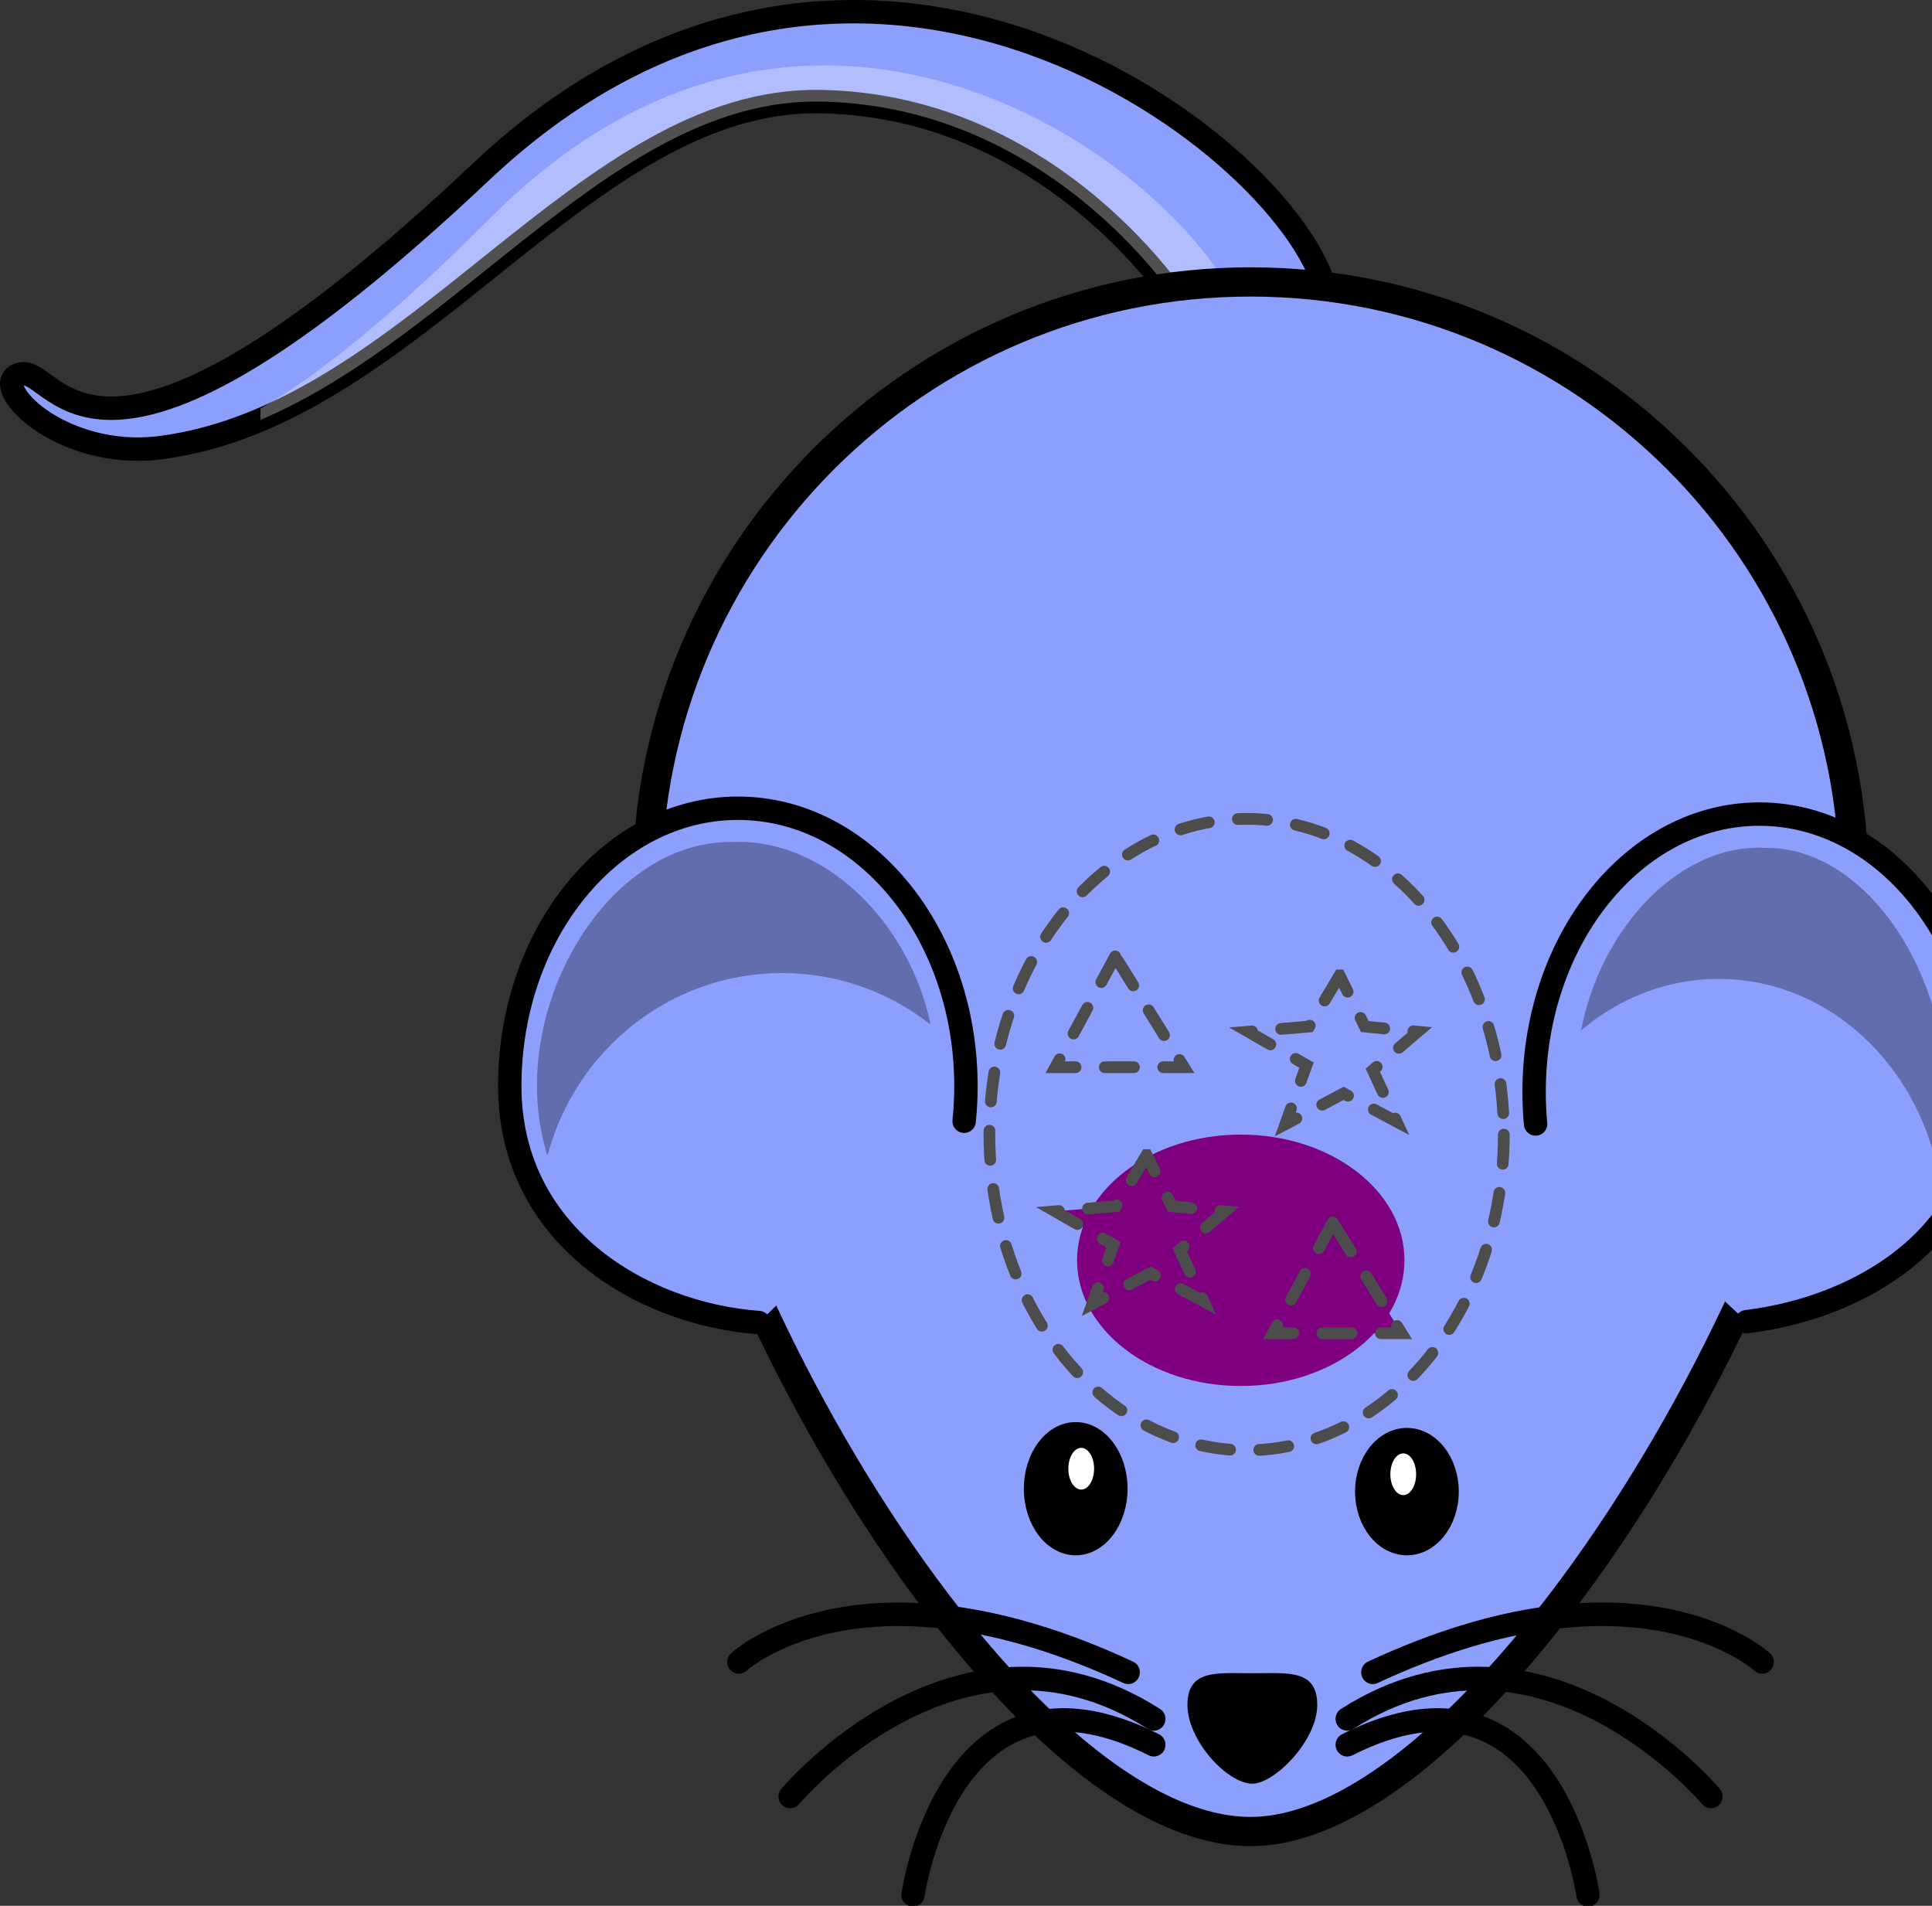 <?xml version="1.0"?><svg width="330.479" height="325.951" xmlns="http://www.w3.org/2000/svg">
 <rect width="100%" height="100%" fill="#333333" stroke="none"/>
 <title>mouse purple</title>
 <g>
  <title>Layer 1</title>
  <path d="m315.761,134.607c0.248,2.919 0.375,5.861 0.375,8.844c0,56.989 -61.795,161.813 -103.219,161.813c-38.84,-0 -92.731,-87.18 -101.906,-145.75c5.111,58.247 62.258,153.75 102.906,153.75c41.424,0 103.219,-104.823 103.219,-161.813c0,-5.739 -0.473,-11.359 -1.375,-16.844z" id="path3397" stroke-miterlimit="4" stroke-linecap="round" stroke-width="4" fill-rule="nonzero" fill-opacity="0.314" fill="#000000"/>
  <path stroke-linecap="round" d="m227.127,51.998c-1.888,-23.292 -78.061,-85.615 -144.79,-22.663c-66.729,62.952 -72.395,33.365 -78.69,34.624c-6.295,1.259 6.266,14.893 23.922,12.59c43.437,-5.666 72.395,-59.805 112.684,-59.175c40.598,0.634 62.323,35.883 62.323,35.883l24.551,-1.259z" id="path3264" stroke-miterlimit="4" stroke-width="4" stroke="#000000" fill-rule="evenodd" fill="#8d9ffc"/>
  <path d="m140.188,11.188c-18.054,0.209 -37.59,7.32 -56.281,26.062c-17.21,17.257 -29.88,27.168 -39.344,32.625l0,1.938c34.528,-14.648 60.886,-54.981 95.688,-54.438c40.598,0.634 62.312,35.875 62.312,35.875l9.438,-0.469c-7.283,-16.49 -36.785,-41.999 -71.812,-41.594z" id="path2407" stroke-miterlimit="4" stroke-width="4" fill-rule="evenodd" fill-opacity="0.314" fill="#ffffff"/>
  <path d="m317.149,151.462c0,56.989 -61.818,161.787 -103.242,161.787c-42.585,0 -103.242,-104.798 -103.242,-161.787c0,-56.989 46.252,-103.242 103.242,-103.242c56.989,0 103.242,46.252 103.242,103.242z" id="path2383" stroke-miterlimit="4" stroke-linecap="round" stroke-width="5" stroke="#000000" fill-rule="nonzero" fill="#8d9ffc"/>
  <path fill="#ffffff" stroke="#666666" stroke-width="2" stroke-dasharray="2,2" stroke-linejoin="null" stroke-linecap="round" d="m198.24,167.049l-10.24,17.951l22,0l-11.76,-17.951z" id="svg_7"/>
  <path d="m298.773,226.045c19.48,-2.365 40.706,-14.633 40.706,-39.281c0,-26.236 -17.263,-47.531 -38.531,-47.531c-21.268,0 -38.531,21.295 -38.531,47.531c0,1.844 0.087,3.679 0.253,5.469" id="path2386" stroke-miterlimit="4" stroke-linecap="round" stroke-width="4" stroke="#000000" fill-rule="nonzero" fill="#8d9ffc"/>
  <path d="m225.322,291.604c0,6.127 -7.334,13.462 -11.1,13.462c-4.238,0 -11.1,-7.335 -11.1,-13.462c0,-6.127 4.973,-5.432 11.1,-5.432c6.127,0 11.1,-0.695 11.1,5.432z" id="path2390" stroke-miterlimit="4" stroke-linecap="round" stroke-width="2" fill-rule="nonzero" fill="#000000"/>
  <path d="m191.874,254.612c0.002,5.738 -3.522,10.392 -7.869,10.392c-4.347,0 -7.871,-4.653 -7.869,-10.392c-0.002,-5.738 3.522,-10.392 7.869,-10.392c4.347,0 7.871,4.653 7.869,10.392z" id="path2397" stroke-miterlimit="4" stroke-linecap="round" stroke-width="2" stroke="#000000" fill-rule="nonzero" fill="#000000"/>
  <path d="m248.531,255.112c0.002,5.462 -3.522,9.892 -7.869,9.892c-4.347,0 -7.871,-4.429 -7.869,-9.892c-0.002,-5.462 3.522,-9.892 7.869,-9.892c4.347,0 7.871,4.429 7.869,9.892z" id="path2399" stroke-miterlimit="4" stroke-linecap="round" stroke-width="2" stroke="#000000" fill-rule="nonzero" fill="#000000"/>
  <path d="m187.152,251.197c0.001,1.97 -0.986,3.567 -2.203,3.567c-1.217,0 -2.204,-1.598 -2.203,-3.567c-0.001,-1.97 0.986,-3.567 2.203,-3.567c1.217,0 2.204,1.598 2.203,3.567l0,0z" id="path2401" stroke-miterlimit="4" stroke-linecap="round" stroke-width="2" fill-rule="nonzero" fill="#ffffff"/>
  <path d="m242.236,252.141c0.001,1.97 -0.986,3.567 -2.203,3.567c-1.217,0 -2.204,-1.598 -2.203,-3.567c-0.001,-1.97 0.986,-3.567 2.203,-3.567c1.217,0 2.204,1.598 2.203,3.567l0,0z" id="path2403" stroke-miterlimit="4" stroke-linecap="round" stroke-width="2" fill-rule="nonzero" fill="#ffffff"/>
  <path d="m300.418,144.982c-13.834,0.251 -26.659,14.095 -29.97,31.25c6.503,-5.513 14.663,-8.812 23.52,-8.812c17.8,-0 32.776,13.271 37.147,31.25c6.962,-23.957 -8.971,-53.861 -29.097,-53.656c-0.536,-0.031 -1.067,-0.041 -1.6,-0.031z" id="path2427" stroke-miterlimit="4" stroke-linecap="round" stroke-width="2" fill-rule="nonzero" fill-opacity="0.314" fill="#000000"/>
  <g transform="matrix(1.392,0,0,1.406,-239.247,-659.885)" id="g3221" stroke-miterlimit="4" stroke-linecap="round" stroke-width="2.86" stroke="#000000">
   <path d="m340.571,672.761c32.735,-15.109 47.844,-1.259 47.844,-1.259" id="path2445" stroke-miterlimit="4" stroke-linecap="round" stroke-width="2.86" stroke="#000000" fill-rule="evenodd" fill-opacity="0.75" fill="none"/>
   <path d="m337.424,678.426c23.922,-15.109 44.696,9.443 44.696,9.443" id="path2447" stroke-miterlimit="4" stroke-linecap="round" stroke-width="2.86" stroke="#000000" fill-rule="evenodd" fill-opacity="0.75" fill="none"/>
   <path d="m337.424,681.574c25.181,-12.59 29.588,18.256 29.588,18.256" id="path2449" stroke-miterlimit="4" stroke-linecap="round" stroke-width="2.86" stroke="#000000" fill-rule="evenodd" fill-opacity="0.75" fill="none"/>
  </g>
  <g transform="matrix(-1.392,0,0,1.406,667.061,-659.885)" id="g3384" stroke-miterlimit="4" stroke-linecap="round" stroke-width="2.86" stroke="#000000">
   <path d="m340.571,672.761c32.735,-15.109 47.844,-1.259 47.844,-1.259" id="path3386" stroke-miterlimit="4" stroke-linecap="round" stroke-width="2.86" stroke="#000000" fill-rule="evenodd" fill-opacity="0.75" fill="none"/>
   <path d="m337.424,678.426c23.922,-15.109 44.696,9.443 44.696,9.443" id="path3388" stroke-miterlimit="4" stroke-linecap="round" stroke-width="2.86" stroke="#000000" fill-rule="evenodd" fill-opacity="0.75" fill="none"/>
   <path d="m337.424,681.574c25.181,-12.59 29.588,18.256 29.588,18.256" id="path3390" stroke-miterlimit="4" stroke-linecap="round" stroke-width="2.86" stroke="#000000" fill-rule="evenodd" fill-opacity="0.75" fill="none"/>
  </g>
  <path d="m164.922,191.764c0.203,-1.962 0.308,-3.972 0.308,-6c0,-26.236 -17.46,-47.531 -39.003,-47.531c-21.543,0 -39.028,21.295 -39.028,47.531c0,25.256 22.188,38.929 42.616,40.438" id="path2388" stroke-miterlimit="4" stroke-linecap="round" stroke-width="4" stroke="#000000" fill-rule="nonzero" fill="#8d9ffc"/>
  <path d="m126.809,143.982c14.944,0.251 28.797,14.095 32.374,31.25c-7.024,-5.513 -15.84,-8.812 -25.407,-8.812c-19.228,-0 -35.405,13.271 -40.127,31.25c-7.52,-23.957 9.691,-53.861 31.431,-53.656c0.579,-0.031 1.153,-0.041 1.729,-0.031z" id="path3405" stroke-miterlimit="4" stroke-linecap="round" stroke-width="2" fill-rule="nonzero" fill-opacity="0.314" fill="#000000"/>
  <ellipse fill="#7f7f7f" stroke-dasharray="2,2" stroke-linejoin="null" stroke-linecap="round" cx="196.24" cy="226.049" id="svg_4" ry="1"/>
  <ellipse fill="#8d9ffc" stroke="#4c4c4c" stroke-width="2" stroke-linecap="round" cx="213.24" cy="194.049" id="svg_5" rx="44" ry="54" stroke-dasharray="5,5"/>
  <path fill="#8d9ffc" stroke="#4c4c4c" stroke-width="2" stroke-dasharray="5,5" stroke-linejoin="null" stroke-linecap="round" d="m190.76,163.573l-10.24,18.951l22,0l-11.76,-18.951z" id="svg_8"/>
  <ellipse ry="21.5" rx="28" id="svg_1" cy="215.549" cx="212.24" stroke-linecap="round" stroke-linejoin="null" stroke-dasharray="2,2" stroke-width="4" fill="#7f007f"/>
  <path fill="#7f007f" stroke="#4c4c4c" stroke-width="2" stroke-dasharray="5,5" stroke-linejoin="null" stroke-linecap="round" d="m227.979,209.073l-10.24,18.951l22,0l-11.76,-18.951z" id="svg_9"/>
  <path fill="#7f007f" stroke="#4c4c4c" stroke-width="2" stroke-dasharray="5,5" stroke-linejoin="null" stroke-linecap="round" d="m196.123,197.549l-5.202,8.748l-10.422,0.879l9.969,5.714l-3.625,10.11l9.969,-5.275l9.062,4.835l-4.078,-8.791l7.703,-6.593l-9.062,-0.879l-4.314,-8.748z" id="svg_10"/>
  <path fill="#8d9ffc" stroke="#4c4c4c" stroke-width="2" stroke-dasharray="5,5" stroke-linejoin="null" stroke-linecap="round" d="m229.144,166.823l-5.202,8.748l-10.422,0.879l9.969,5.714l-3.625,10.11l9.969,-5.275l9.062,4.835l-4.078,-8.791l7.703,-6.593l-9.062,-0.879l-4.314,-8.748z" id="svg_12"/>
 </g>
</svg>
